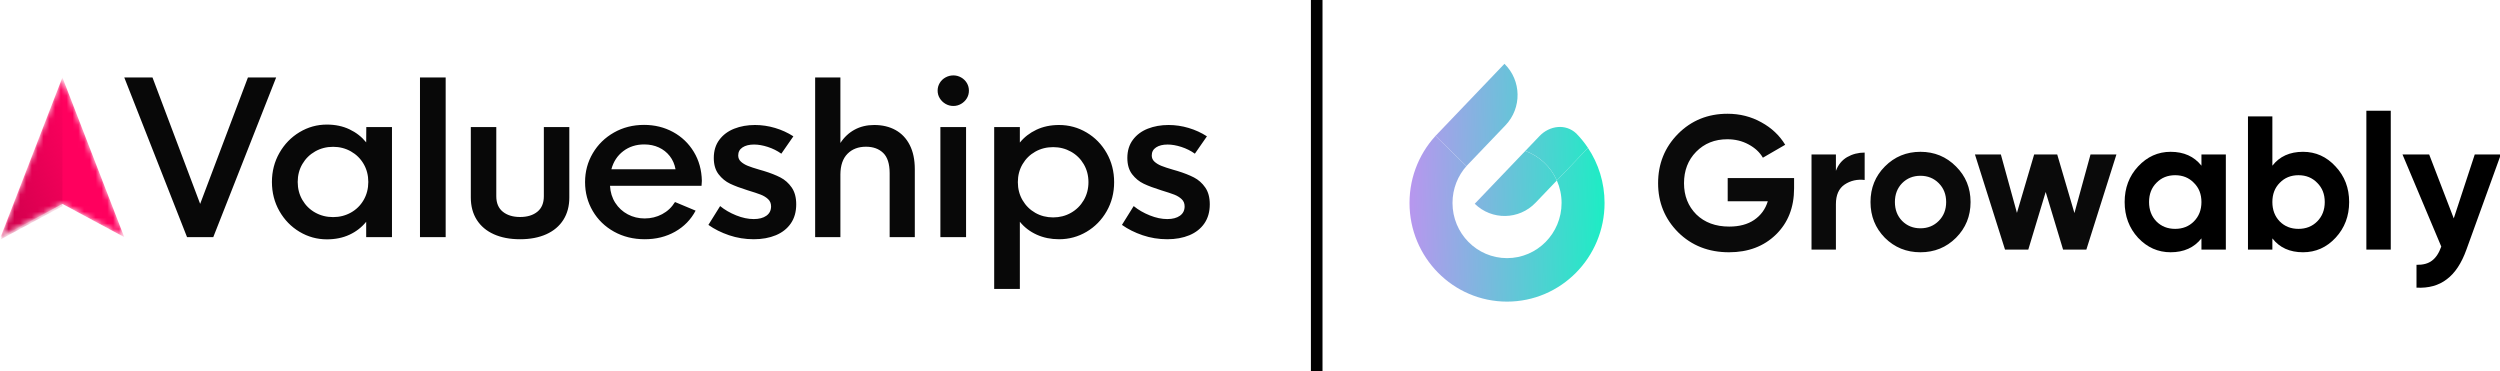 <svg width="431" height="64" viewBox="0 0 431 64" fill="none" xmlns="http://www.w3.org/2000/svg">
<g clip-path="url(#clip0_110_19)">
<path fill-rule="evenodd" clip-rule="evenodd" d="M268.4 31.112L264.725 34.955C261.884 37.925 257.184 38.003 254.247 35.129L262.955 26.024C265.384 26.895 267.355 28.749 268.4 31.112Z" fill="url(#paint0_linear_110_19)"/>
<path d="M259.542 21.6C262.392 18.62 262.314 13.884 259.368 11L247.983 22.904L247.485 23.425L252.811 28.638L252.869 28.577C252.991 28.442 253.117 28.311 253.246 28.183L259.542 21.6Z" fill="url(#paint1_linear_110_19)"/>
<path d="M252.87 28.577L252.811 28.638L247.485 23.425L247.984 22.904C244.906 25.986 243 30.263 243 34.99C243 44.384 250.528 51.999 259.813 51.999C269.099 51.999 276.626 44.384 276.626 34.99C276.626 31.476 275.573 28.21 273.768 25.5L268.401 31.111C268.924 32.296 269.216 33.609 269.216 34.99C269.216 40.244 265.006 44.502 259.813 44.502C254.62 44.502 250.411 40.244 250.411 34.99C250.411 32.519 251.342 30.268 252.87 28.577Z" fill="url(#paint2_linear_110_19)"/>
<path d="M268.402 31.112L273.769 25.5C273.172 24.604 272.494 23.768 271.744 23.004C269.913 21.283 267.152 21.638 265.414 23.454L262.958 26.023C265.387 26.895 267.358 28.748 268.402 31.112Z" fill="url(#paint3_linear_110_19)"/>
<path d="M309.3 30.699V32.47C309.3 35.75 308.257 38.407 306.17 40.44C304.083 42.474 301.387 43.491 298.083 43.491C294.562 43.491 291.638 42.343 289.312 40.047C287.008 37.729 285.856 34.908 285.856 31.584C285.856 28.239 286.997 25.407 289.279 23.089C291.584 20.771 294.431 19.612 297.823 19.612C299.953 19.612 301.898 20.104 303.659 21.088C305.42 22.05 306.789 23.341 307.768 24.959L303.92 27.189C303.376 26.249 302.551 25.484 301.442 24.893C300.355 24.303 299.137 24.008 297.79 24.008C295.616 24.008 293.823 24.729 292.41 26.172C291.018 27.594 290.323 29.398 290.323 31.584C290.323 33.749 291.03 35.542 292.442 36.964C293.877 38.363 295.768 39.063 298.116 39.063C299.855 39.063 301.29 38.68 302.42 37.915C303.572 37.128 304.355 36.056 304.768 34.7H297.855V30.699H309.3ZM316.511 29.452C316.903 28.403 317.544 27.616 318.435 27.091C319.348 26.566 320.359 26.304 321.468 26.304V31.027C320.185 30.874 319.033 31.136 318.011 31.814C317.011 32.492 316.511 33.618 316.511 35.192V43.032H312.305V26.632H316.511V29.452ZM337.213 40.998C335.54 42.66 333.496 43.491 331.083 43.491C328.67 43.491 326.627 42.66 324.953 40.998C323.301 39.314 322.475 37.259 322.475 34.832C322.475 32.404 323.301 30.36 324.953 28.698C326.627 27.014 328.67 26.172 331.083 26.172C333.496 26.172 335.54 27.014 337.213 28.698C338.887 30.36 339.724 32.404 339.724 34.832C339.724 37.259 338.887 39.314 337.213 40.998ZM327.92 38.079C328.768 38.932 329.822 39.358 331.083 39.358C332.344 39.358 333.398 38.932 334.246 38.079C335.094 37.226 335.518 36.144 335.518 34.832C335.518 33.52 335.094 32.437 334.246 31.584C333.398 30.732 332.344 30.305 331.083 30.305C329.822 30.305 328.768 30.732 327.92 31.584C327.094 32.437 326.681 33.52 326.681 34.832C326.681 36.144 327.094 37.226 327.92 38.079ZM360.404 26.632H364.871L359.687 43.032H355.676L352.676 33.093L349.676 43.032H345.666L340.481 26.632H344.948L347.72 36.701L350.687 26.632H354.665L357.632 36.734L360.404 26.632Z" fill="#0A0A0A"/>
<path d="M379.529 26.631H383.735V43.031H379.529V41.096C378.268 42.692 376.496 43.49 374.214 43.49C372.04 43.49 370.171 42.659 368.605 40.997C367.062 39.313 366.29 37.258 366.29 34.831C366.29 32.404 367.062 30.359 368.605 28.697C370.171 27.014 372.04 26.172 374.214 26.172C376.496 26.172 378.268 26.97 379.529 28.566V26.631ZM371.768 38.176C372.616 39.029 373.692 39.456 374.996 39.456C376.301 39.456 377.377 39.029 378.224 38.176C379.094 37.302 379.529 36.187 379.529 34.831C379.529 33.475 379.094 32.371 378.224 31.518C377.377 30.643 376.301 30.206 374.996 30.206C373.692 30.206 372.616 30.643 371.768 31.518C370.92 32.371 370.497 33.475 370.497 34.831C370.497 36.187 370.92 37.302 371.768 38.176ZM397.038 26.172C399.234 26.172 401.103 27.014 402.647 28.697C404.212 30.359 404.994 32.404 404.994 34.831C404.994 37.258 404.212 39.313 402.647 40.997C401.103 42.659 399.234 43.49 397.038 43.49C394.756 43.49 392.995 42.692 391.756 41.096V43.031H387.55V20.071H391.756V28.566C392.995 26.97 394.756 26.172 397.038 26.172ZM393.028 38.176C393.875 39.029 394.951 39.456 396.256 39.456C397.56 39.456 398.636 39.029 399.484 38.176C400.353 37.302 400.788 36.187 400.788 34.831C400.788 33.475 400.353 32.371 399.484 31.518C398.636 30.643 397.56 30.206 396.256 30.206C394.951 30.206 393.875 30.643 393.028 31.518C392.18 32.371 391.756 33.475 391.756 34.831C391.756 36.187 392.18 37.302 393.028 38.176ZM407.961 43.031V19.087H412.167V43.031H407.961ZM426.647 26.631H431.147L425.212 43.031C424.364 45.392 423.234 47.098 421.821 48.148C420.43 49.219 418.691 49.7 416.604 49.591V45.655C417.734 45.677 418.626 45.436 419.278 44.933C419.951 44.43 420.484 43.621 420.875 42.506L414.191 26.631H418.789L423.028 37.652L426.647 26.631Z" fill="black"/>
</g>
<g clip-path="url(#clip1_110_19)">
<mask id="mask0_110_19" style="mask-type:alpha" maskUnits="userSpaceOnUse" x="0" y="13" width="22" height="28">
<path d="M10.76 13.355L0.107 40.883L10.76 35.153L21.425 40.883L10.76 13.355Z" fill="white"/>
</mask>
<g mask="url(#mask0_110_19)">
<path d="M10.76 13.355L0.107 40.883L10.76 35.153L21.425 40.883L10.76 13.355Z" fill="#FF005E"/>
<path d="M10.76 13.746L0.107 41.274L10.76 35.543V13.746Z" fill="url(#paint4_linear_110_19)"/>
</g>
<path fill-rule="evenodd" clip-rule="evenodd" d="M47.607 13.358L36.766 40.886H32.248L21.425 13.355L26.29 13.358L34.507 35.151L42.742 13.358H47.607ZM56.353 41.263C54.665 41.263 53.095 40.83 51.643 39.964C50.192 39.097 49.035 37.908 48.172 36.397C47.31 34.886 46.879 33.21 46.879 31.37C46.879 29.542 47.31 27.872 48.172 26.361C49.035 24.849 50.192 23.657 51.643 22.785C53.095 21.913 54.665 21.477 56.353 21.477C57.799 21.477 59.095 21.749 60.243 22.293C61.391 22.836 62.354 23.586 63.131 24.542L63.149 21.907H67.577V40.886H63.131V38.234C62.354 39.19 61.394 39.934 60.252 40.465C59.11 40.997 57.811 41.263 56.353 41.263ZM57.428 37.428C58.546 37.428 59.569 37.168 60.498 36.648C61.427 36.128 62.159 35.405 62.694 34.479C63.228 33.553 63.495 32.517 63.495 31.37C63.495 30.223 63.228 29.189 62.694 28.27C62.159 27.349 61.427 26.627 60.498 26.101C59.569 25.575 58.546 25.312 57.428 25.312C56.298 25.312 55.269 25.575 54.34 26.101C53.41 26.627 52.676 27.349 52.135 28.27C51.595 29.189 51.324 30.223 51.324 31.37C51.324 32.517 51.595 33.553 52.135 34.479C52.676 35.405 53.41 36.128 54.34 36.648C55.269 37.168 56.298 37.428 57.428 37.428ZM72.405 13.358H76.833V40.886H72.405V13.358ZM89.66 41.245C87.923 41.245 86.417 40.958 85.141 40.385C83.866 39.811 82.885 38.984 82.198 37.903C81.512 36.821 81.169 35.54 81.169 34.058V21.907H85.56V33.825C85.56 35.008 85.937 35.901 86.69 36.505C87.443 37.108 88.433 37.41 89.66 37.41C90.899 37.41 91.892 37.108 92.639 36.505C93.386 35.901 93.759 35.008 93.759 33.825V21.907H98.15V34.058C98.15 35.54 97.807 36.821 97.121 37.903C96.435 38.984 95.454 39.811 94.178 40.385C92.903 40.958 91.397 41.245 89.66 41.245ZM120.944 32.033H105.165C105.226 33.144 105.53 34.124 106.076 34.972C106.623 35.821 107.339 36.481 108.226 36.953C109.113 37.425 110.085 37.66 111.141 37.66C112.223 37.66 113.225 37.416 114.148 36.926C115.071 36.436 115.812 35.737 116.371 34.829L119.924 36.316C119.11 37.858 117.935 39.064 116.398 39.937C114.861 40.809 113.115 41.245 111.16 41.245C109.192 41.245 107.425 40.809 105.857 39.937C104.291 39.064 103.067 37.876 102.186 36.37C101.306 34.865 100.865 33.204 100.865 31.388C100.865 29.584 101.309 27.929 102.195 26.424C103.082 24.918 104.3 23.726 105.848 22.848C107.397 21.97 109.125 21.531 111.032 21.531C112.866 21.531 114.533 21.94 116.034 22.759C117.534 23.577 118.727 24.718 119.614 26.181C120.501 27.645 120.962 29.309 120.999 31.173L120.944 32.033ZM111.069 24.9C109.672 24.9 108.466 25.285 107.452 26.056C106.438 26.827 105.754 27.869 105.402 29.183H116.462C116.304 28.311 115.973 27.553 115.469 26.907C114.965 26.262 114.336 25.766 113.583 25.42C112.83 25.073 111.992 24.9 111.069 24.9ZM129.945 41.245C128.463 41.245 127.045 41.015 125.69 40.555C124.336 40.095 123.149 39.5 122.128 38.772L124.151 35.528C124.94 36.173 125.863 36.708 126.92 37.132C127.977 37.556 128.985 37.768 129.945 37.768C130.856 37.768 131.581 37.577 132.122 37.195C132.663 36.812 132.933 36.275 132.933 35.581C132.933 35.068 132.76 34.65 132.414 34.327C132.067 34.005 131.648 33.748 131.156 33.556C130.664 33.365 129.908 33.114 128.888 32.804C127.661 32.421 126.659 32.045 125.882 31.675C125.104 31.304 124.439 30.761 123.887 30.044C123.334 29.327 123.057 28.389 123.057 27.23C123.057 25.999 123.376 24.957 124.014 24.103C124.652 23.248 125.508 22.609 126.583 22.185C127.658 21.761 128.852 21.549 130.163 21.549C131.329 21.549 132.483 21.719 133.625 22.059C134.767 22.4 135.818 22.881 136.777 23.502L134.7 26.495C133.996 25.993 133.218 25.605 132.368 25.33C131.518 25.055 130.728 24.918 129.999 24.918C129.173 24.918 128.511 25.082 128.013 25.411C127.515 25.739 127.266 26.202 127.266 26.8C127.266 27.23 127.424 27.588 127.74 27.875C128.056 28.162 128.451 28.401 128.924 28.592C129.398 28.783 130.066 29.004 130.929 29.255L131.676 29.47C132.805 29.817 133.759 30.19 134.536 30.59C135.314 30.991 135.963 31.567 136.486 32.32C137.008 33.072 137.269 34.04 137.269 35.223C137.269 36.514 136.96 37.61 136.34 38.512C135.721 39.414 134.858 40.095 133.753 40.555C132.647 41.015 131.378 41.245 129.945 41.245ZM150.716 21.549C152.113 21.549 153.337 21.838 154.388 22.418C155.437 22.997 156.255 23.858 156.837 24.999C157.421 26.14 157.712 27.529 157.712 29.166V40.886H153.376V29.864C153.376 28.252 153.006 27.087 152.265 26.37C151.524 25.653 150.534 25.294 149.295 25.294C147.971 25.294 146.908 25.701 146.106 26.513C145.304 27.326 144.897 28.508 144.885 30.062V40.886H140.531V13.358H144.885V24.649C145.529 23.657 146.346 22.893 147.336 22.355C148.326 21.818 149.452 21.549 150.716 21.549ZM162.122 21.907H166.549V40.886H162.122V21.907ZM164.363 18.269C163.877 18.269 163.428 18.15 163.014 17.911C162.602 17.672 162.271 17.352 162.022 16.952C161.772 16.552 161.647 16.112 161.647 15.634C161.647 15.145 161.769 14.7 162.013 14.299C162.255 13.899 162.587 13.582 163.005 13.35C163.425 13.117 163.877 13 164.363 13C164.836 13 165.28 13.117 165.693 13.35C166.105 13.582 166.433 13.899 166.677 14.299C166.92 14.7 167.041 15.145 167.041 15.634C167.041 16.112 166.92 16.552 166.677 16.952C166.433 17.352 166.105 17.672 165.693 17.911C165.28 18.15 164.836 18.269 164.363 18.269ZM171.397 21.907H175.823V24.578C176.576 23.646 177.53 22.908 178.685 22.364C179.838 21.82 181.137 21.549 182.583 21.549C184.284 21.549 185.863 21.979 187.32 22.839C188.778 23.699 189.934 24.882 190.791 26.388C191.647 27.893 192.076 29.566 192.076 31.406C192.076 33.246 191.647 34.915 190.791 36.415C189.934 37.914 188.781 39.094 187.33 39.955C185.878 40.815 184.296 41.245 182.583 41.245C181.174 41.245 179.889 40.982 178.73 40.456C177.569 39.931 176.601 39.19 175.823 38.234V49.812H171.397V21.907ZM181.562 37.481C182.68 37.481 183.704 37.218 184.633 36.693C185.562 36.167 186.297 35.441 186.837 34.515C187.378 33.589 187.649 32.553 187.649 31.406C187.649 30.259 187.378 29.225 186.837 28.305C186.297 27.385 185.562 26.665 184.633 26.146C183.704 25.626 182.68 25.366 181.562 25.366C180.433 25.366 179.406 25.626 178.483 26.146C177.56 26.665 176.829 27.385 176.288 28.305C175.748 29.225 175.477 30.259 175.477 31.406C175.477 32.553 175.748 33.589 176.288 34.515C176.829 35.441 177.56 36.167 178.483 36.693C179.406 37.218 180.433 37.481 181.562 37.481ZM201.24 41.245C199.759 41.245 198.341 41.015 196.986 40.555C195.632 40.095 194.444 39.5 193.424 38.772L195.447 35.528C196.236 36.173 197.159 36.708 198.216 37.132C199.273 37.556 200.281 37.768 201.24 37.768C202.151 37.768 202.877 37.577 203.417 37.195C203.958 36.812 204.229 36.275 204.229 35.581C204.229 35.068 204.056 34.65 203.709 34.327C203.363 34.005 202.944 33.748 202.452 33.556C201.96 33.365 201.204 33.114 200.184 32.804C198.958 32.421 197.955 32.045 197.177 31.675C196.4 31.304 195.735 30.761 195.182 30.044C194.63 29.327 194.354 28.389 194.354 27.23C194.354 25.999 194.672 24.957 195.31 24.103C195.947 23.248 196.804 22.609 197.879 22.185C198.955 21.761 200.147 21.549 201.46 21.549C202.625 21.549 203.78 21.719 204.921 22.059C206.064 22.4 207.113 22.881 208.074 23.502L205.996 26.495C205.292 25.993 204.515 25.605 203.664 25.33C202.814 25.055 202.023 24.918 201.296 24.918C200.469 24.918 199.807 25.082 199.309 25.411C198.812 25.739 198.562 26.202 198.562 26.8C198.562 27.23 198.72 27.588 199.036 27.875C199.351 28.162 199.747 28.401 200.221 28.592C200.694 28.783 201.362 29.004 202.225 29.255L202.972 29.47C204.101 29.817 205.055 30.19 205.832 30.59C206.609 30.991 207.259 31.567 207.782 32.32C208.304 33.072 208.566 34.04 208.566 35.223C208.566 36.514 208.256 37.61 207.636 38.512C207.017 39.414 206.154 40.095 205.049 40.555C203.943 41.015 202.674 41.245 201.24 41.245Z" fill="#080808"/>
</g>
<line x1="227" y1="4.37114e-08" x2="227" y2="64" stroke="black" stroke-width="2"/>
<defs>
<linearGradient id="paint0_linear_110_19" x1="242.999" y1="11.402" x2="277.388" y2="12.053" gradientUnits="userSpaceOnUse">
<stop stop-color="#BA95EF"/>
<stop offset="1" stop-color="#1BEEC4"/>
</linearGradient>
<linearGradient id="paint1_linear_110_19" x1="243" y1="11.402" x2="277.389" y2="12.052" gradientUnits="userSpaceOnUse">
<stop stop-color="#BA95EF"/>
<stop offset="1" stop-color="#1BEEC4"/>
</linearGradient>
<linearGradient id="paint2_linear_110_19" x1="243" y1="11.402" x2="277.39" y2="12.052" gradientUnits="userSpaceOnUse">
<stop stop-color="#BA95EF"/>
<stop offset="1" stop-color="#1BEEC4"/>
</linearGradient>
<linearGradient id="paint3_linear_110_19" x1="243.002" y1="11.402" x2="277.391" y2="12.052" gradientUnits="userSpaceOnUse">
<stop stop-color="#BA95EF"/>
<stop offset="1" stop-color="#1BEEC4"/>
</linearGradient>
<linearGradient id="paint4_linear_110_19" x1="10.76" y1="13.746" x2="-7.771" y2="20.917" gradientUnits="userSpaceOnUse">
<stop stop-color="#CC004B" stop-opacity="0"/>
<stop offset="1" stop-color="#CC004B"/>
</linearGradient>
<clipPath id="clip0_110_19">
<rect width="188" height="41" fill="white" transform="translate(243 11)"/>
</clipPath>
<clipPath id="clip1_110_19">
<rect width="209" height="37" fill="white" transform="translate(0 13)"/>
</clipPath>
</defs>
</svg>
